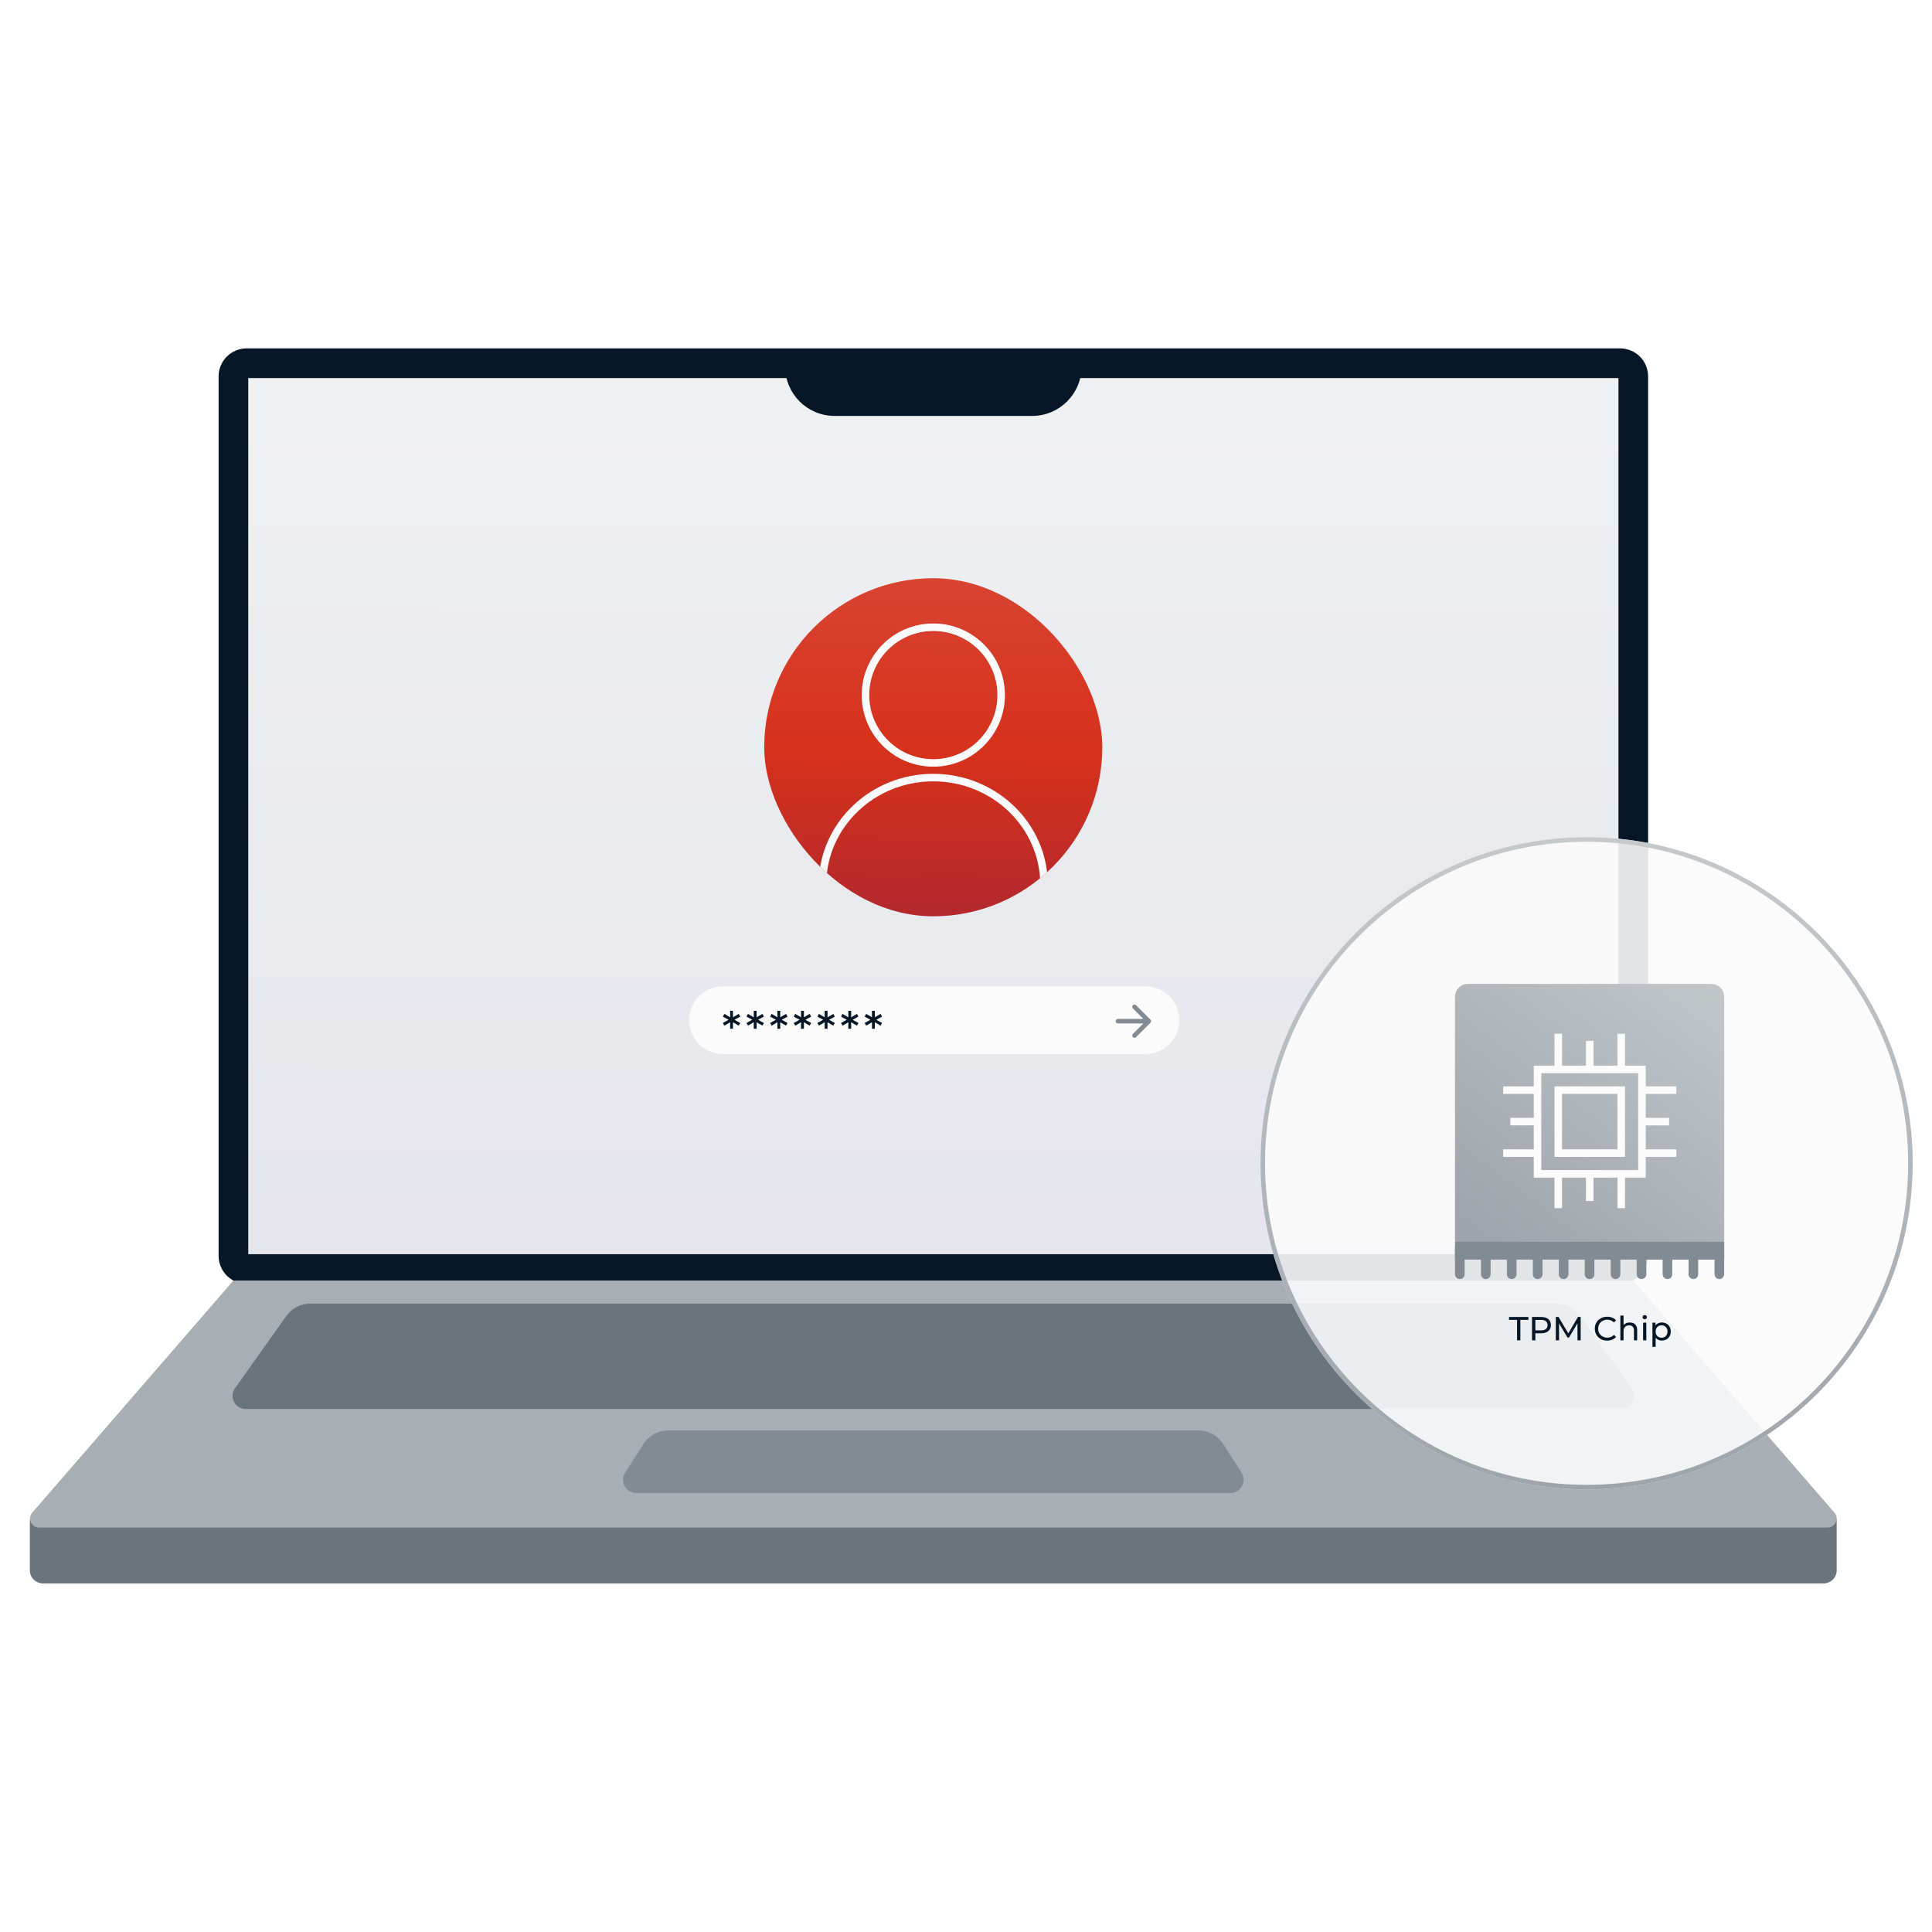 <svg width="500" height="500" viewBox="0 0 500 500" fill="none" xmlns="http://www.w3.org/2000/svg">
<g filter="url(#filter0_d_202_2041)">
<path d="M60.41 95.41C60.41 93.527 61.936 92 63.819 92H419.282C421.165 92 422.692 93.527 422.692 95.41V323.008C422.692 324.891 421.165 326.418 419.282 326.418H63.819C61.936 326.418 60.41 324.891 60.41 323.008V95.41Z" fill="url(#paint0_linear_202_2041)"/>
<path d="M64.246 322.582H418.856V95.836H64.246V322.582ZM426.528 323.008C426.528 327.009 423.283 330.254 419.282 330.254H63.82C59.818 330.254 56.574 327.009 56.574 323.008V95.41C56.574 91.409 59.818 88.164 63.82 88.164H419.282C423.283 88.164 426.528 91.409 426.528 95.41V323.008Z" fill="#051727"/>
<path d="M7.729 391.708C7.729 389.825 9.256 388.298 11.139 388.298H471.925C473.808 388.298 475.334 389.825 475.334 391.708V404.382C475.334 406.265 473.808 407.792 471.925 407.792H11.139C9.256 407.792 7.729 406.265 7.729 404.382V391.708Z" fill="#69747D"/>
<path d="M60.408 329.401H422.69L474.743 389.462C476.055 390.977 474.979 393.333 472.975 393.333H10.123C8.118 393.333 7.042 390.977 8.355 389.462L60.408 329.401Z" fill="#A8AEB3"/>
<path d="M166.499 371.735C167.908 369.525 170.347 368.187 172.968 368.187H310.129C312.749 368.187 315.189 369.525 316.598 371.735L321.318 379.14C322.765 381.41 321.135 384.383 318.443 384.383H164.654C161.962 384.383 160.331 381.41 161.778 379.14L166.499 371.735Z" fill="#828B93"/>
<path d="M74.081 338.597C75.519 336.571 77.85 335.368 80.335 335.368H402.763C405.248 335.368 407.579 336.571 409.018 338.597L422.275 357.261C423.879 359.519 422.265 362.646 419.495 362.646H63.603C60.834 362.646 59.219 359.519 60.823 357.261L74.081 338.597Z" fill="#69747D"/>
<path d="M203.192 92H279.911V92.852C279.911 99.914 274.186 105.639 267.124 105.639H215.979C208.917 105.639 203.192 99.914 203.192 92.852V92Z" fill="#051727"/>
<path d="M495 299.058C495 345.666 457.217 383.448 410.61 383.448C364.002 383.448 326.219 345.666 326.219 299.058C326.219 252.451 364.002 214.668 410.61 214.668C457.217 214.668 495 252.451 495 299.058Z" fill="#FBFBFC" fill-opacity="0.9"/>
<path d="M493.831 299.058C493.831 253.097 456.571 215.838 410.61 215.838C364.648 215.838 327.389 253.097 327.389 299.058C327.389 345.02 364.648 382.279 410.61 382.279V383.449L409.519 383.441C363.777 382.862 326.806 345.891 326.226 300.149L326.219 299.058C326.219 252.451 364.002 214.668 410.61 214.668L411.701 214.675C457.805 215.259 495 252.815 495 299.058L494.993 300.149C494.409 346.254 456.853 383.449 410.61 383.449V382.279C456.571 382.279 493.83 345.02 493.831 299.058Z" fill="url(#paint1_linear_202_2041)"/>
<path d="M376.548 255.988C376.548 254.133 378.052 252.629 379.907 252.629H442.872C444.727 252.629 446.23 254.133 446.23 255.988V318.953C446.23 320.808 444.727 322.311 442.872 322.311H379.907C378.052 322.311 376.548 320.808 376.548 318.953V255.988Z" fill="url(#paint2_linear_202_2041)"/>
<path d="M379.044 327.779C379.044 328.467 378.485 329.026 377.797 329.027C377.108 329.027 376.549 328.468 376.549 327.779L376.549 321.039C376.549 320.35 377.108 319.791 377.797 319.791C378.485 319.792 379.044 320.35 379.044 321.039L379.044 327.779Z" fill="#828B93"/>
<path d="M385.769 327.779C385.769 328.467 385.211 329.026 384.522 329.027C383.833 329.027 383.274 328.468 383.274 327.779L383.274 321.039C383.274 320.35 383.833 319.791 384.522 319.791C385.211 319.792 385.769 320.35 385.769 321.039L385.769 327.779Z" fill="#828B93"/>
<path d="M392.476 327.779C392.476 328.467 391.918 329.026 391.229 329.027C390.54 329.027 389.981 328.468 389.981 327.779L389.981 321.039C389.981 320.35 390.54 319.791 391.229 319.791C391.918 319.792 392.476 320.35 392.476 321.039L392.476 327.779Z" fill="#828B93"/>
<path d="M399.195 327.779C399.195 328.467 398.636 329.026 397.948 329.027C397.258 329.027 396.699 328.468 396.699 327.779L396.699 321.039C396.699 320.35 397.258 319.791 397.948 319.791C398.636 319.792 399.195 320.35 399.195 321.039L399.195 327.779Z" fill="#828B93"/>
<path d="M405.914 327.779C405.914 328.467 405.356 329.026 404.667 329.027C403.978 329.027 403.419 328.468 403.419 327.779L403.419 321.039C403.419 320.35 403.978 319.791 404.667 319.791C405.356 319.792 405.914 320.35 405.914 321.039L405.914 327.779Z" fill="#828B93"/>
<path d="M412.627 327.779C412.627 328.467 412.069 329.026 411.38 329.027C410.691 329.027 410.132 328.468 410.132 327.779L410.132 321.039C410.132 320.35 410.691 319.791 411.38 319.791C412.069 319.792 412.627 320.35 412.627 321.039L412.627 327.779Z" fill="#828B93"/>
<path d="M419.346 327.779C419.346 328.467 418.788 329.026 418.099 329.027C417.41 329.027 416.851 328.468 416.851 327.779L416.851 321.039C416.851 320.35 417.41 319.791 418.099 319.791C418.788 319.792 419.346 320.35 419.346 321.039L419.346 327.779Z" fill="#828B93"/>
<path d="M426.065 327.779C426.065 328.467 425.507 329.026 424.818 329.027C424.129 329.027 423.57 328.468 423.57 327.779L423.57 321.039C423.57 320.35 424.129 319.791 424.818 319.791C425.507 319.792 426.065 320.35 426.065 321.039L426.065 327.779Z" fill="#828B93"/>
<path d="M432.778 327.779C432.778 328.467 432.22 329.026 431.531 329.027C430.842 329.027 430.283 328.468 430.283 327.779L430.283 321.039C430.283 320.35 430.842 319.791 431.531 319.791C432.22 319.792 432.778 320.35 432.778 321.039L432.778 327.779Z" fill="#828B93"/>
<path d="M439.497 327.779C439.497 328.467 438.939 329.026 438.25 329.027C437.561 329.027 437.002 328.468 437.002 327.779L437.002 321.039C437.002 320.35 437.561 319.791 438.25 319.791C438.939 319.792 439.497 320.35 439.497 321.039L439.497 327.779Z" fill="#828B93"/>
<path d="M446.21 327.779C446.21 328.467 445.652 329.026 444.963 329.027C444.274 329.027 443.715 328.468 443.715 327.779L443.715 321.039C443.715 320.35 444.274 319.791 444.963 319.791C445.652 319.792 446.21 320.35 446.21 321.039L446.21 327.779Z" fill="#828B93"/>
<path d="M376.549 319.371H446.231V323.989H376.549V319.371Z" fill="#828B93"/>
<path d="M402.304 274.421L402.304 265.539L404.253 265.539L404.253 274.421L402.304 274.421Z" fill="#FBFBFC"/>
<path d="M420.554 301.786L420.554 310.668L418.605 310.668L418.605 301.786L420.554 301.786Z" fill="#FBFBFC"/>
<path d="M424.953 279.149L433.835 279.149L433.835 281.099L424.953 281.099L424.953 279.149Z" fill="#FBFBFC"/>
<path d="M397.906 297.397L389.024 297.397L389.024 295.448L397.906 295.448L397.906 297.397Z" fill="#FBFBFC"/>
<path d="M418.605 274.421L418.605 265.539L420.554 265.539L420.554 274.421L418.605 274.421Z" fill="#FBFBFC"/>
<path d="M404.253 301.786L404.253 310.668L402.304 310.668L402.304 301.786L404.253 301.786Z" fill="#FBFBFC"/>
<path d="M424.953 295.448L433.835 295.448L433.835 297.397L424.953 297.397L424.953 295.448Z" fill="#FBFBFC"/>
<path d="M397.906 281.099L389.024 281.099L389.024 279.149L397.906 279.149L397.906 281.099Z" fill="#FBFBFC"/>
<path d="M410.448 274.42L410.453 267.39L412.402 267.391L412.398 274.421L410.448 274.42Z" fill="#FBFBFC"/>
<path d="M412.398 301.787L412.394 308.817L410.445 308.816L410.449 301.785L412.398 301.787Z" fill="#FBFBFC"/>
<path d="M424.935 287.3L431.965 287.304L431.964 289.254L424.934 289.25L424.935 287.3Z" fill="#FBFBFC"/>
<path d="M397.905 289.247L390.875 289.243L390.876 287.293L397.906 287.297L397.905 289.247Z" fill="#FBFBFC"/>
<path d="M425.915 273.784V302.762H396.937V273.784H425.915ZM398.886 300.813H423.966V275.734H398.886V300.813Z" fill="#FBFBFC"/>
<path d="M420.552 279.149V297.397H402.304V279.149H420.552ZM404.253 295.448H418.603V281.099H404.253V295.448Z" fill="#FBFBFC"/>
<g clip-path="url(#clip0_202_2041)">
<path d="M285.272 191.391C285.272 215.552 265.686 235.139 241.524 235.139C217.363 235.139 197.777 215.552 197.777 191.391C197.777 167.229 217.363 147.643 241.524 147.643C265.686 147.643 285.272 167.229 285.272 191.391Z" fill="url(#paint3_linear_202_2041)"/>
<path d="M258.123 177.886C258.123 168.728 250.699 161.303 241.541 161.303C232.383 161.303 224.958 168.728 224.958 177.886C224.958 187.044 232.383 194.468 241.541 194.468V196.417L241.062 196.412C231.207 196.162 223.264 188.219 223.014 178.364L223.009 177.886C223.009 167.651 231.306 159.354 241.541 159.354L242.018 159.36C252.032 159.613 260.072 167.811 260.072 177.886L260.066 178.364C259.813 188.377 251.616 196.417 241.541 196.417V194.468C250.699 194.468 258.123 187.044 258.123 177.886Z" fill="#FBFBFC"/>
<path d="M241.521 198.264C257.895 198.264 271.175 211.123 271.175 226.989L269.225 226.965C269.211 212.245 256.869 200.214 241.521 200.214C226.417 200.214 214.225 211.884 213.832 226.271L211.883 226.248C212.289 210.74 225.404 198.265 241.521 198.264Z" fill="#FBFBFC"/>
</g>
<path d="M178.326 262.026C178.326 257.194 182.243 253.277 187.076 253.277H296.445C301.277 253.277 305.195 257.194 305.195 262.026C305.195 266.858 301.277 270.776 296.445 270.776H187.076C182.243 270.776 178.326 266.858 178.326 262.026Z" fill="#FBFBFC"/>
<path d="M228.282 261.091L226.589 262.037V261.801L228.282 262.747L227.896 263.431L226.253 262.473L226.39 262.386L226.403 264.241H225.656L225.668 262.386L225.805 262.473L224.162 263.431L223.776 262.747L225.481 261.801V262.037L223.776 261.091L224.162 260.394L225.805 261.365L225.668 261.452L225.656 259.597H226.403L226.39 261.452L226.253 261.365L227.896 260.394L228.282 261.091Z" fill="#051727"/>
<path d="M222.165 261.091L220.472 262.037V261.801L222.165 262.747L221.779 263.431L220.136 262.473L220.273 262.386L220.285 264.241H219.538L219.551 262.386L219.688 262.473L218.044 263.431L217.658 262.747L219.364 261.801V262.037L217.658 261.091L218.044 260.394L219.688 261.365L219.551 261.452L219.538 259.597H220.285L220.273 261.452L220.136 261.365L221.779 260.394L222.165 261.091Z" fill="#051727"/>
<path d="M216.048 261.091L214.355 262.037V261.801L216.048 262.747L215.662 263.431L214.019 262.473L214.156 262.386L214.168 264.241H213.421L213.434 262.386L213.571 262.473L211.927 263.431L211.541 262.747L213.247 261.801V262.037L211.541 261.091L211.927 260.394L213.571 261.365L213.434 261.452L213.421 259.597H214.168L214.156 261.452L214.019 261.365L215.662 260.394L216.048 261.091Z" fill="#051727"/>
<path d="M209.931 261.091L208.238 262.037V261.801L209.931 262.747L209.545 263.431L207.902 262.473L208.039 262.386L208.051 264.241H207.304L207.316 262.386L207.453 262.473L205.81 263.431L205.424 262.747L207.13 261.801V262.037L205.424 261.091L205.81 260.394L207.453 261.365L207.316 261.452L207.304 259.597H208.051L208.039 261.452L207.902 261.365L209.545 260.394L209.931 261.091Z" fill="#051727"/>
<path d="M203.814 261.091L202.121 262.037V261.801L203.814 262.747L203.428 263.431L201.784 262.473L201.921 262.386L201.934 264.241H201.187L201.199 262.386L201.336 262.473L199.693 263.431L199.307 262.747L201.012 261.801V262.037L199.307 261.091L199.693 260.394L201.336 261.365L201.199 261.452L201.187 259.597H201.934L201.921 261.452L201.784 261.365L203.428 260.394L203.814 261.091Z" fill="#051727"/>
<path d="M197.697 261.091L196.003 262.037V261.801L197.697 262.747L197.311 263.431L195.667 262.473L195.804 262.386L195.817 264.241H195.07L195.082 262.386L195.219 262.473L193.576 263.431L193.19 262.747L194.895 261.801V262.037L193.19 261.091L193.576 260.394L195.219 261.365L195.082 261.452L195.07 259.597H195.817L195.804 261.452L195.667 261.365L197.311 260.394L197.697 261.091Z" fill="#051727"/>
<path d="M191.579 261.091L189.886 262.037V261.801L191.579 262.747L191.193 263.431L189.55 262.473L189.687 262.386L189.699 264.241H188.952L188.965 262.386L189.102 262.473L187.458 263.431L187.073 262.747L188.778 261.801V262.037L187.073 261.091L187.458 260.394L189.102 261.365L188.965 261.452L188.952 259.597H189.699L189.687 261.452L189.55 261.365L191.193 260.394L191.579 261.091Z" fill="#051727"/>
<path d="M430.079 344.935C429.698 344.935 429.35 344.849 429.033 344.676C428.721 344.497 428.471 344.235 428.28 343.889C428.096 343.543 428.004 343.111 428.004 342.592C428.004 342.073 428.093 341.641 428.272 341.295C428.456 340.949 428.704 340.69 429.015 340.517C429.332 340.344 429.687 340.258 430.079 340.258C430.528 340.258 430.926 340.356 431.272 340.552C431.618 340.748 431.892 341.021 432.093 341.373C432.295 341.719 432.396 342.125 432.396 342.592C432.396 343.059 432.295 343.468 432.093 343.82C431.892 344.171 431.618 344.445 431.272 344.641C430.926 344.837 430.528 344.935 430.079 344.935ZM427.649 346.561V340.301H428.445V341.537L428.393 342.601L428.479 343.664V346.561H427.649ZM430.01 344.209C430.304 344.209 430.566 344.143 430.796 344.01C431.033 343.878 431.217 343.69 431.35 343.448C431.488 343.2 431.557 342.915 431.557 342.592C431.557 342.264 431.488 341.981 431.35 341.745C431.217 341.503 431.033 341.315 430.796 341.183C430.566 341.05 430.304 340.984 430.01 340.984C429.721 340.984 429.459 341.05 429.223 341.183C428.992 341.315 428.808 341.503 428.669 341.745C428.537 341.981 428.471 342.264 428.471 342.592C428.471 342.915 428.537 343.2 428.669 343.448C428.808 343.69 428.992 343.878 429.223 344.01C429.459 344.143 429.721 344.209 430.01 344.209Z" fill="#051727"/>
<path d="M425.234 344.883V340.301H426.064V344.883H425.234ZM425.649 339.419C425.488 339.419 425.353 339.367 425.243 339.263C425.139 339.159 425.087 339.032 425.087 338.883C425.087 338.727 425.139 338.597 425.243 338.494C425.353 338.39 425.488 338.338 425.649 338.338C425.811 338.338 425.943 338.39 426.047 338.494C426.157 338.592 426.211 338.715 426.211 338.865C426.211 339.021 426.16 339.154 426.056 339.263C425.952 339.367 425.817 339.419 425.649 339.419Z" fill="#051727"/>
<path d="M421.796 340.258C422.171 340.258 422.499 340.33 422.782 340.474C423.07 340.618 423.295 340.837 423.456 341.131C423.618 341.425 423.698 341.797 423.698 342.246V344.883H422.868V342.341C422.868 341.897 422.759 341.563 422.54 341.338C422.326 341.114 422.024 341.001 421.632 341.001C421.338 341.001 421.081 341.059 420.862 341.174C420.643 341.289 420.473 341.459 420.352 341.684C420.237 341.909 420.179 342.189 420.179 342.523V344.883H419.349V338.468H420.179V341.537L420.015 341.209C420.165 340.909 420.395 340.675 420.707 340.508C421.018 340.341 421.381 340.258 421.796 340.258Z" fill="#051727"/>
<path d="M415.928 344.953C415.467 344.953 415.04 344.878 414.648 344.728C414.262 344.572 413.925 344.356 413.637 344.079C413.354 343.797 413.133 343.468 412.971 343.094C412.81 342.719 412.729 342.307 412.729 341.857C412.729 341.408 412.81 340.995 412.971 340.621C413.133 340.246 413.357 339.92 413.646 339.644C413.934 339.361 414.271 339.145 414.657 338.995C415.049 338.84 415.476 338.762 415.937 338.762C416.404 338.762 416.833 338.842 417.225 339.004C417.623 339.159 417.96 339.393 418.237 339.704L417.675 340.249C417.444 340.007 417.185 339.828 416.897 339.713C416.608 339.592 416.3 339.531 415.971 339.531C415.631 339.531 415.314 339.589 415.02 339.704C414.732 339.819 414.481 339.981 414.268 340.188C414.055 340.396 413.888 340.644 413.767 340.932C413.651 341.214 413.594 341.523 413.594 341.857C413.594 342.191 413.651 342.503 413.767 342.791C413.888 343.073 414.055 343.318 414.268 343.526C414.481 343.733 414.732 343.895 415.02 344.01C415.314 344.125 415.631 344.183 415.971 344.183C416.3 344.183 416.608 344.125 416.897 344.01C417.185 343.889 417.444 343.705 417.675 343.457L418.237 344.001C417.96 344.313 417.623 344.549 417.225 344.71C416.833 344.872 416.401 344.953 415.928 344.953Z" fill="#051727"/>
<path d="M402.642 344.883V338.831H403.351L406.066 343.405H405.685L408.366 338.831H409.075L409.083 344.883H408.253L408.245 340.136H408.444L406.057 344.148H405.659L403.256 340.136H403.472V344.883H402.642Z" fill="#051727"/>
<path d="M396.486 344.883V338.831H398.847C399.377 338.831 399.83 338.914 400.204 339.082C400.579 339.249 400.867 339.491 401.069 339.808C401.271 340.125 401.372 340.502 401.372 340.941C401.372 341.379 401.271 341.756 401.069 342.073C400.867 342.384 400.579 342.627 400.204 342.799C399.83 342.967 399.377 343.05 398.847 343.05H396.962L397.351 342.644V344.883H396.486ZM397.351 342.73L396.962 342.298H398.821C399.374 342.298 399.792 342.18 400.075 341.944C400.363 341.707 400.507 341.373 400.507 340.941C400.507 340.508 400.363 340.174 400.075 339.938C399.792 339.701 399.374 339.583 398.821 339.583H396.962L397.351 339.151V342.73Z" fill="#051727"/>
<path d="M392.613 344.883V339.583H390.538V338.831H395.545V339.583H393.469V344.883H392.613Z" fill="#051727"/>
<path d="M293.184 258.145C293.412 257.917 293.783 257.917 294.011 258.145L297.733 261.867C297.961 262.095 297.961 262.465 297.733 262.693L294.011 266.415C293.783 266.643 293.412 266.643 293.184 266.415C292.956 266.186 292.956 265.817 293.184 265.589L295.908 262.865L289.316 262.865C288.993 262.865 288.731 262.603 288.731 262.28C288.731 261.957 288.993 261.695 289.316 261.695L295.908 261.695L293.184 258.971C292.956 258.743 292.956 258.373 293.184 258.145Z" fill="#828B93"/>
</g>
<defs>
<filter id="filter0_d_202_2041" x="-4" y="-2" width="508" height="508" filterUnits="userSpaceOnUse" color-interpolation-filters="sRGB">
<feFlood flood-opacity="0" result="BackgroundImageFix"/>
<feColorMatrix in="SourceAlpha" type="matrix" values="0 0 0 0 0 0 0 0 0 0 0 0 0 0 0 0 0 0 127 0" result="hardAlpha"/>
<feOffset dy="2"/>
<feGaussianBlur stdDeviation="2"/>
<feComposite in2="hardAlpha" operator="out"/>
<feColorMatrix type="matrix" values="0 0 0 0 0 0 0 0 0 0 0 0 0 0 0 0 0 0 0.15 0"/>
<feBlend mode="normal" in2="BackgroundImageFix" result="effect1_dropShadow_202_2041"/>
<feBlend mode="normal" in="SourceGraphic" in2="effect1_dropShadow_202_2041" result="shape"/>
</filter>
<linearGradient id="paint0_linear_202_2041" x1="261.24" y1="103.721" x2="261.075" y2="330.267" gradientUnits="userSpaceOnUse">
<stop stop-color="#EFF0F1"/>
<stop offset="1" stop-color="#E5E5EC"/>
</linearGradient>
<linearGradient id="paint1_linear_202_2041" x1="410.46" y1="384.047" x2="410.46" y2="214.111" gradientUnits="userSpaceOnUse">
<stop stop-color="#9EA4AB"/>
<stop offset="1" stop-color="#C4C9CC"/>
</linearGradient>
<linearGradient id="paint2_linear_202_2041" x1="388.205" y1="322.374" x2="446.569" y2="245.963" gradientUnits="userSpaceOnUse">
<stop stop-color="#9EA4AB"/>
<stop offset="1" stop-color="#C4C9CC"/>
</linearGradient>
<linearGradient id="paint3_linear_202_2041" x1="253.774" y1="235.139" x2="254.366" y2="147.73" gradientUnits="userSpaceOnUse">
<stop stop-color="#B3282D"/>
<stop offset="0.482" stop-color="#D6311B"/>
<stop offset="1" stop-color="#D84332"/>
</linearGradient>
<clipPath id="clip0_202_2041">
<rect x="197.777" y="147.643" width="87.496" height="87.496" rx="43.748" fill="white"/>
</clipPath>
</defs>
</svg>

